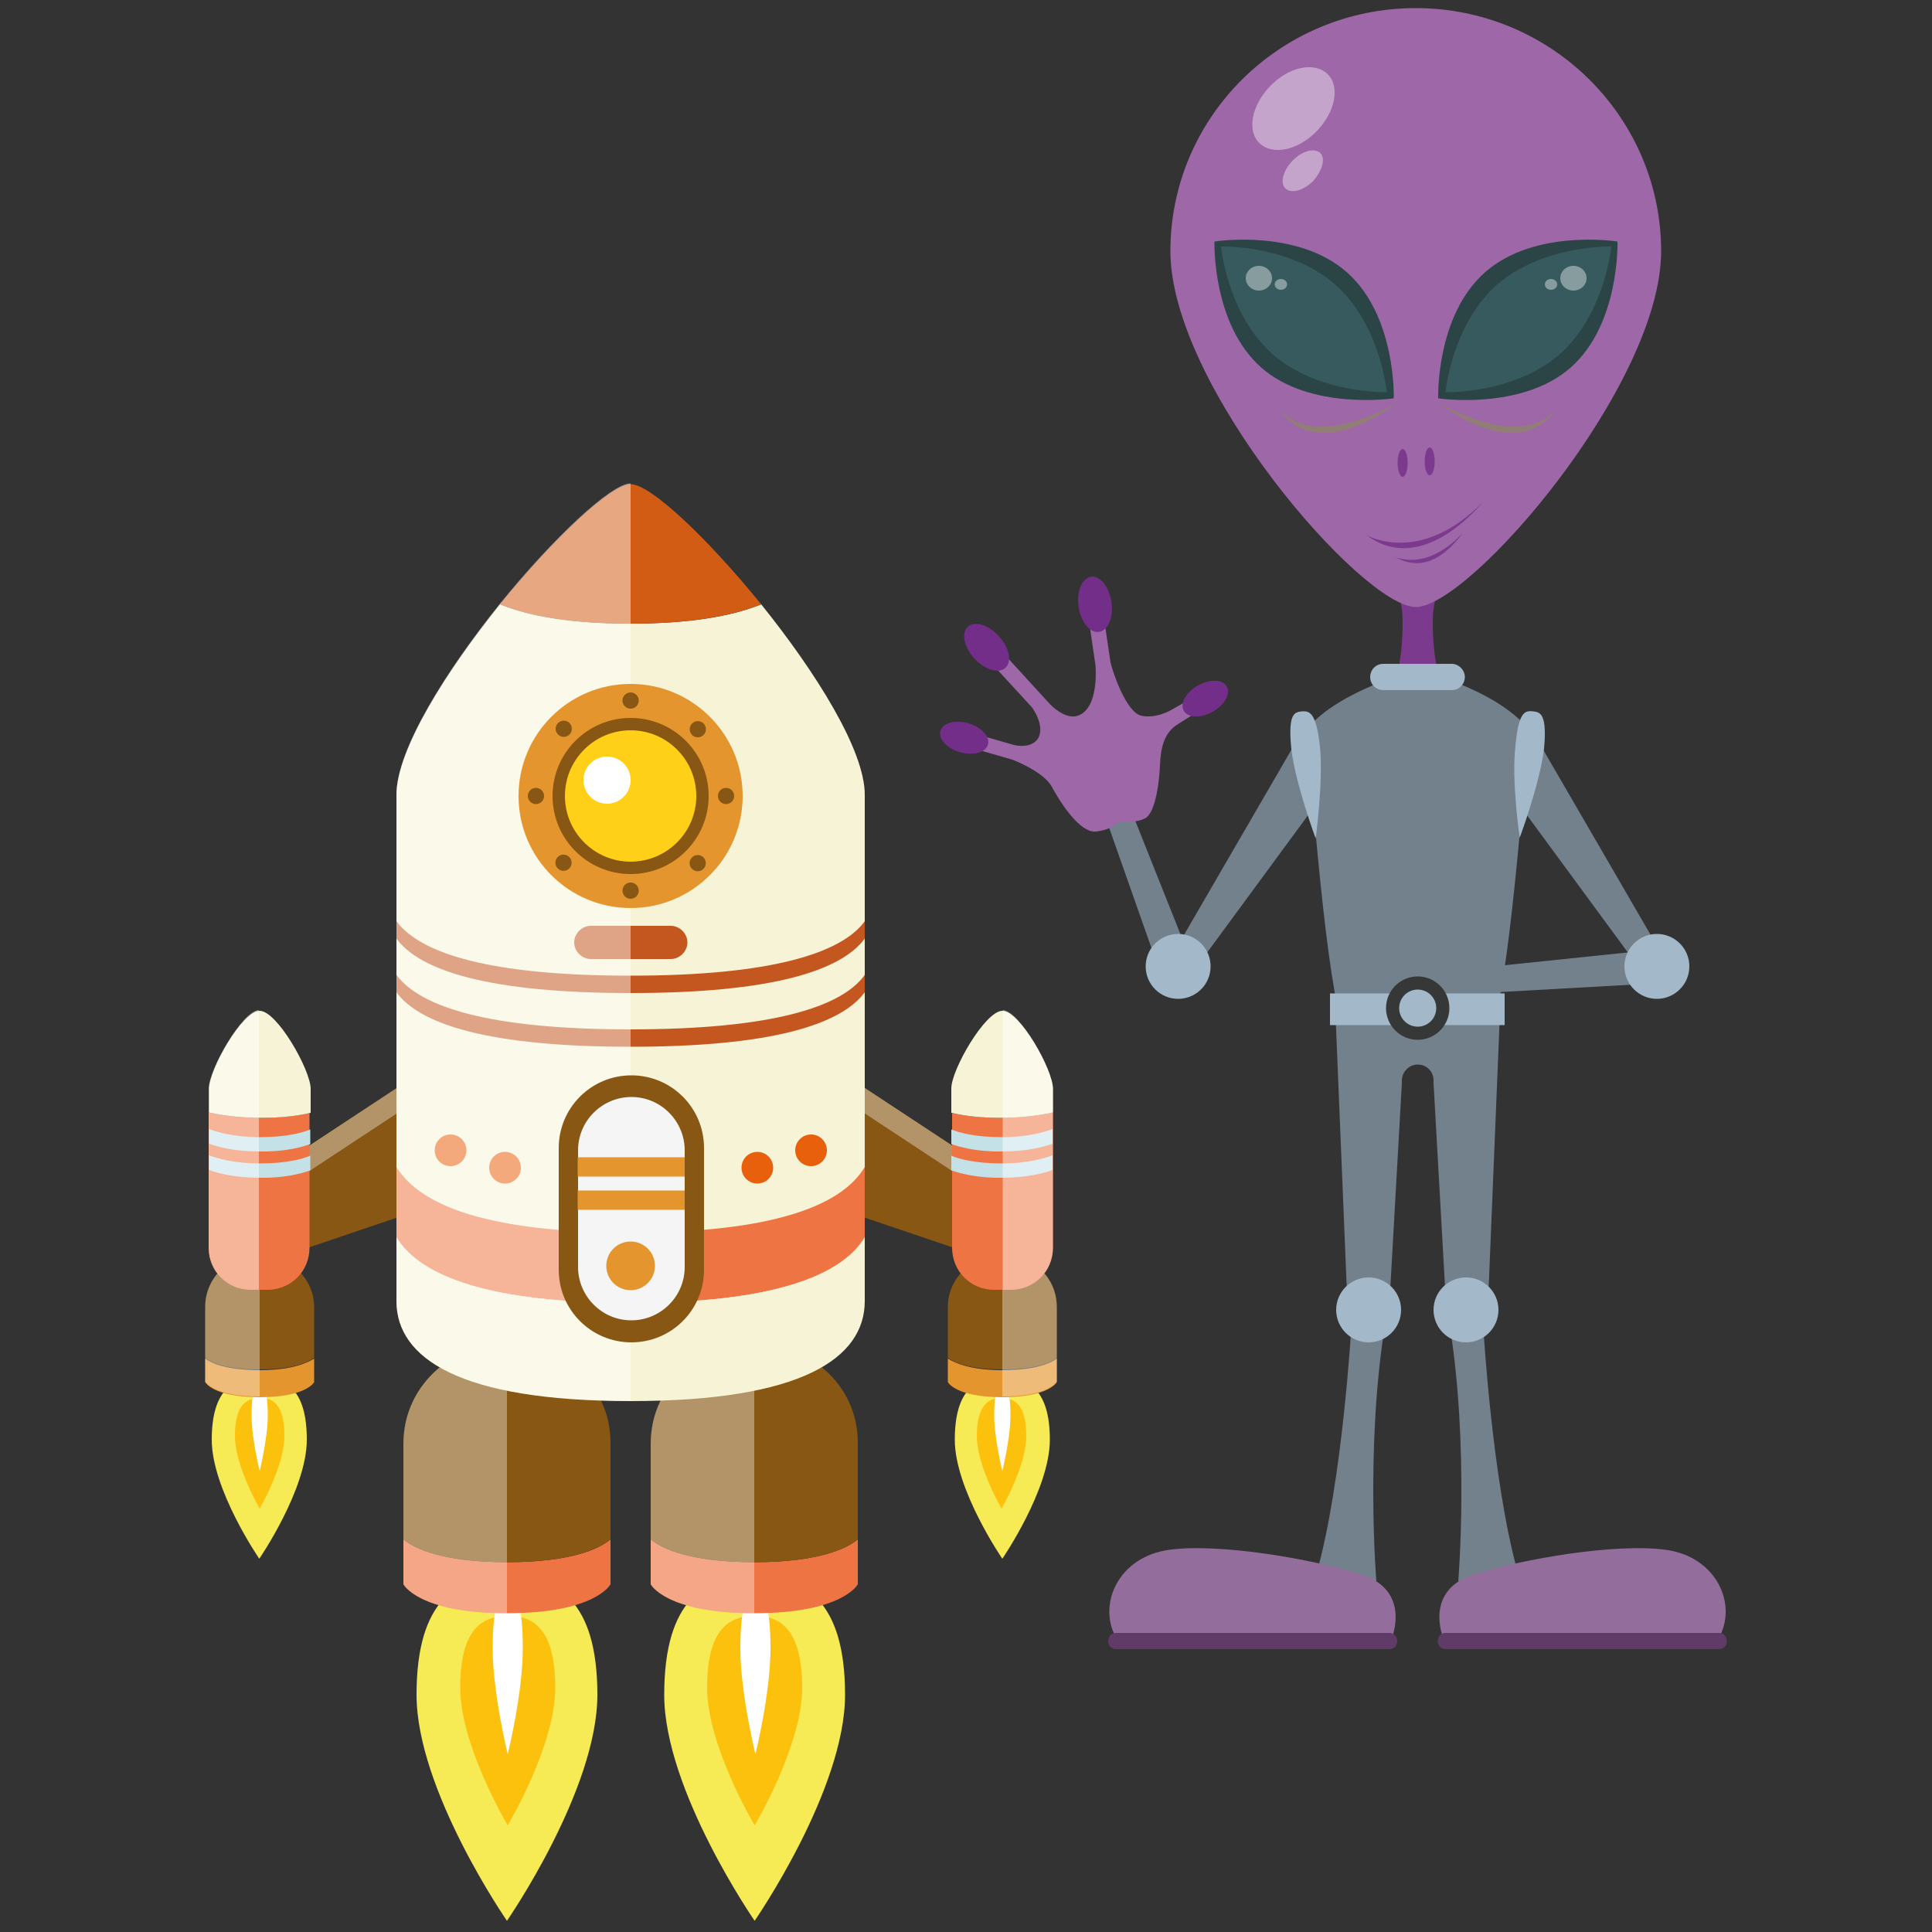 <?xml version="1.0" encoding="utf-8"?>
<!-- Generator: Adobe Illustrator 21.0.1, SVG Export Plug-In . SVG Version: 6.00 Build 0)  -->
<svg version="1.1" id="Шар_1" xmlns="http://www.w3.org/2000/svg" xmlns:xlink="http://www.w3.org/1999/xlink" x="0px" y="0px"
	 viewBox="0 0 500 500" style="enable-background:new 0 0 500 500;" xml:space="preserve">
<rect x="0" y="0" width="500" height="500" fill="#333333" stroke="none"/>
<style type="text/css">
	.st0{fill:#7B3A8E;}
	.st1{fill:#72818C;}
	.st2{fill:#A3B9CA;}
	.st3{fill:#936E9C;}
	.st4{fill:#603B68;}
	.st5{fill:#363838;}
	.st6{fill:#9E67A8;}
	.st7{opacity:0.4;fill:#FFFFFF;enable-background:new    ;}
	.st8{fill:#2B4547;}
	.st9{fill:#375A5E;}
	.st10{opacity:0.4;fill:#7EA42A;enable-background:new    ;}
	.st11{fill:#722E88;}
	.st12{fill:#875713;}
	.st13{opacity:0.36;fill:#FFFFFF;enable-background:new    ;}
	.st14{fill:#F6EA55;}
	.st15{fill:#FCC10C;}
	.st16{fill:#FFFFFF;}
	.st17{fill:#E5952D;}
	.st18{fill:#EE7443;}
	.st19{fill:#E84343;}
	.st20{fill:#F7F3D6;}
	.st21{fill:#C4E1E8;}
	.st22{opacity:0.46;fill:#FFFFFF;enable-background:new    ;}
	.st23{fill:#C45720;}
	.st24{fill:#D35C15;}
	.st25{fill:#E8600C;}
	.st26{fill:#FFD017;}
	.st27{fill:#F5F5F5;}
</style>
<g>
	<path class="st0" d="M363,160.9c0,10.6-2,15.4-2,15.4l5.9-0.9l5.9,0.9c0,0-2-5-2-15.4c0-10.6,6.4-16.6,6.4-16.6h-10.2h-10.2
		C356.5,144.3,363,150.3,363,160.9z"/>
	<polygon class="st1" points="309.9,252.8 301.5,255.3 285.7,210.4 292,207.9 	"/>
	<polygon class="st1" points="433.6,254.2 432.7,245.3 384.6,250.3 385.3,256.9 	"/>
	<g>
		<polygon class="st1" points="308.3,252.1 302.5,248.7 335.4,192 341,207.6 		"/>
		<polygon class="st1" points="425.4,252.1 431.1,248.7 398.2,192 392.7,207.6 		"/>
		<g>
			<circle class="st2" cx="304.9" cy="250.1" r="8.4"/>
			<circle class="st2" cx="428.8" cy="250.1" r="8.4"/>
		</g>
	</g>
	<path class="st1" d="M366.9,173.4c0,0-20.2,5-28.6,15.2c0,0,3.6,52.4,7.9,72.2h20.7h20.7c4.3-19.9,7.9-72.2,7.9-72.2
		C386.9,178.2,366.9,173.4,366.9,173.4z"/>
	<path class="st2" d="M379.1,175.2c0,1.8-1.4,3.4-3.4,3.4H358c-1.8,0-3.4-1.4-3.4-3.4l0,0c0-1.8,1.4-3.4,3.4-3.4h17.7
		C377.5,171.8,379.1,173.4,379.1,175.2L379.1,175.2z"/>
	<g>
		<path class="st2" d="M336.9,184.1c-2,0.2-3.6,0.7-2.7,9.8c1.1,9.1,6.3,23.1,6.3,23.1s2-14.8,1.1-23.8
			C340.6,184.1,338.8,184,336.9,184.1z"/>
		<path class="st2" d="M396.8,184.1c-2-0.2-3.8-0.2-4.6,8.9c-1.1,9.1,1.1,23.8,1.1,23.8s5.2-13.9,6.3-23.1
			C400.4,184.9,398.7,184.3,396.8,184.1z"/>
	</g>
	<path class="st1" d="M372.1,263h-10.4l-16.1-1.1l3.2,77.8l10.6,0.9l3.4-60.3l0,0v-0.7c0-2.1,1.8-4.1,4.1-4.1c2.3,0,4.1,1.8,4.1,4.1
		v0.7l0,0l3.4,60.3l10.6-0.9l3.2-77.8L372.1,263z"/>
	<g>
		<g>
			<g>
				<path class="st1" d="M349.7,343.8c0,0-2.3,39.7-8.9,63.1l15.4,2.3c0,0-2.9-34.9,2.3-66.7L349.7,343.8z"/>
				<path class="st3" d="M360.3,423.6c0,0,4.8-12-7.9-16.1c-12.9-4.1-37-8.2-49.9-6.4c-12.9,1.8-18.4,13.8-13.8,22.5H360.3z"/>
				<path class="st4" d="M361.6,424.7c0,1.3-0.9,2.1-2.1,2.1h-70.6c-1.3,0-2.1-0.9-2.1-2.1l0,0c0-1.3,0.9-2.1,2.1-2.1h70.6
					C360.5,422.5,361.6,423.4,361.6,424.7L361.6,424.7z"/>
			</g>
			<g>
				<path class="st1" d="M383.9,343.8c0,0,2.3,39.7,8.9,63.1l-15.4,2.3c0,0,2.9-34.9-2.3-66.7L383.9,343.8z"/>
				<path class="st3" d="M373.4,423.6c0,0-4.8-12,7.9-16.1c12.9-4.1,37-8.2,49.9-6.4c12.9,1.8,18.4,13.8,13.8,22.5H373.4z"/>
				<path class="st4" d="M372.1,424.7c0,1.3,0.9,2.1,2.1,2.1h70.6c1.3,0,2.1-0.9,2.1-2.1l0,0c0-1.3-0.9-2.1-2.1-2.1h-70.6
					C373.2,422.5,372.1,423.4,372.1,424.7L372.1,424.7z"/>
			</g>
		</g>
		<circle class="st2" cx="379.4" cy="339" r="8.4"/>
		<circle class="st2" cx="354.2" cy="339" r="8.4"/>
	</g>
	<rect x="344.2" y="257.1" class="st2" width="45.2" height="8.2"/>
	<circle class="st5" cx="366.9" cy="260.9" r="8.2"/>
	<circle class="st2" cx="366.9" cy="260.9" r="4.8"/>
	<g>
		<g>
			<path class="st6" d="M429.9,65c0,34.7-49.5,92.1-63.5,92.1c-13.8,0-63.5-57.2-63.5-92.1c0-34.7,28.4-62.9,63.5-62.9
				S429.9,30.4,429.9,65z"/>
			<path class="st7" d="M340.8,33.9c-4.8,5-11.4,6.4-14.8,3.2c-3.4-3.2-2.1-9.8,2.7-14.8c4.8-5,11.4-6.4,14.8-3.2
				C346.9,22.3,345.6,28.9,340.8,33.9z"/>
			<path class="st7" d="M339.9,46.8c-2.5,2.5-5.7,3.4-7.2,2s-0.7-4.6,1.8-7.2s5.7-3.4,7.2-2C343.1,41.1,342.2,44.1,339.9,46.8z"/>
		</g>
		<g>
			<g>
				<g>
					<path class="st8" d="M348.5,70.4c12.9,11.3,12.2,32.7,12.2,32.7s-21.5,3.2-34.2-7.9c-12.9-11.3-12.2-32.7-12.2-32.7
						S335.6,59.1,348.5,70.4z"/>
					<path class="st9" d="M345.5,73.6c11.8,10.4,13.4,27.9,13.4,27.9s-17.7,0.5-29.5-9.8c-11.8-10.4-13.4-27.9-13.4-27.9
						S333.7,63.3,345.5,73.6z"/>
				</g>
				<ellipse class="st7" cx="325.8" cy="72" rx="3.4" ry="3.2"/>
				<ellipse class="st7" cx="331.5" cy="73.6" rx="1.6" ry="1.4"/>
			</g>
			<g>
				<g>
					<path class="st8" d="M384.4,70.4c-12.9,11.3-12.2,32.7-12.2,32.7s21.5,3.2,34.2-7.9c12.9-11.3,12.2-32.7,12.2-32.7
						S397.3,59.1,384.4,70.4z"/>
					<path class="st9" d="M387.5,73.6c-11.8,10.4-13.4,27.9-13.4,27.9s17.7,0.5,29.5-9.8C415.4,81.3,417,63.8,417,63.8
						S399.5,63.3,387.5,73.6z"/>
				</g>
				<ellipse class="st7" cx="407.2" cy="72" rx="3.4" ry="3.2"/>
				<ellipse class="st7" cx="401.4" cy="73.6" rx="1.6" ry="1.4"/>
			</g>
		</g>
		<g>
			<ellipse class="st0" cx="363" cy="119.8" rx="1.3" ry="3.6"/>
			<ellipse class="st0" cx="370" cy="119.4" rx="1.3" ry="3.6"/>
		</g>
		<path class="st0" d="M353.7,138.5c0,0,13.6,8,29.9-8.4C383.5,130.1,368.3,149.5,353.7,138.5z"/>
		<path class="st0" d="M360.8,144.1c1.6,0.5,8.8,5.9,17.7-6.1C378.5,137.8,370.7,147.7,360.8,144.1z"/>
		<g>
			<path class="st10" d="M361.6,104.2c0,0-20.9,12.7-30.4,1.8C331.1,106,339.2,120.7,361.6,104.2z"/>
			<path class="st10" d="M372.3,104.2c0,0,20.9,12.7,30.4,1.8C402.7,106,394.5,120.7,372.3,104.2z"/>
		</g>
	</g>
	<g>
		<path class="st6" d="M312,182.9l-1.8-3.2l-7.2,4.1l0,0c0,0-3.9,2.3-7.7,1.4c-3.8-0.9-7.3-11.1-7.9-13.8l0,0l-2.1-14.1l-3.9,0.5
			l2.1,14.3l0,0c0,0,1.1,11.1-4.5,13.1c-2.5,0.9-5.4-1.1-7.2-2.9l-2.3-2.5l0,0l0,0L257.8,167l-3,2.7l12.3,13.4c0,0,3.4,4.6,1.6,7.9
			c-1.8,3-6.3,1.8-6.3,1.8l-11.1-3.2l-1.1,3.6l11.8,3.4c0,0,8,3,10.2,7c2.1,3.9,7.2,12,11.4,11.6c4.3-0.5,4.8-2,6.1-2.5
			c1.3-0.4,3.8,0.5,6.6-0.9c2.9-1.4,3.8-10.4,3.9-13.9c0.2-3.6,0.7-8,4.5-10.4L312,182.9z"/>
		
			<ellipse transform="matrix(0.737 -0.676 0.676 0.737 -46.046 216.656)" class="st11" cx="255.3" cy="167.5" rx="4.3" ry="7.2"/>
		
			<ellipse transform="matrix(0.99 -0.145 0.145 0.99 -19.656 42.629)" class="st11" cx="283.2" cy="156.4" rx="4.3" ry="7.2"/>
		
			<ellipse transform="matrix(0.277 -0.961 0.961 0.277 -3.16 377.886)" class="st11" cx="249.6" cy="191" rx="3.9" ry="6.4"/>
		<ellipse transform="matrix(0.871 -0.491 0.491 0.871 -48.54 176.6)" class="st11" cx="312" cy="180.7" rx="6.4" ry="3.9"/>
	</g>
</g>
<g>
	<g>
		<g>
			<polygon class="st12" points="107.8,278.2 70.6,302.7 70.6,326 107.8,313.4 			"/>
			<polygon class="st13" points="70.6,302.7 70.6,309.3 107.8,284.8 107.8,278.2 			"/>
			<g>
				<g>
					<g>
						<path class="st14" d="M79.4,372.6c0,12.9-12.3,30.8-12.3,30.8s-12.3-17.9-12.3-30.8s5.5-16.1,12.3-16.1
							C74,356.4,79.4,359.6,79.4,372.6z"/>
						<path class="st15" d="M73.6,371.6c0,7.9-6.4,18.8-6.4,18.8s-6.4-10.9-6.4-18.8c0-7.9,2.9-9.8,6.4-9.8
							C70.8,361.7,73.6,363.7,73.6,371.6z"/>
						<path class="st16" d="M69.3,366.2c0,6.1-2.1,14.5-2.1,14.5s-2.1-8.4-2.1-14.5c0-6.1,0.9-7.5,2.1-7.5S69.3,360.1,69.3,366.2z"
							/>
					</g>
					<g>
						<g>
							<path class="st17" d="M67.2,354.6c-8.6,0-12.5-1.8-14.1-3c0,3.6,0,6.1,0,6.1s2,3.9,14.1,3.9s14.1-3.9,14.1-3.9s0-2.5,0-6.1
								C79.7,352.6,75.8,354.6,67.2,354.6z"/>
							<path class="st12" d="M67.2,324.5c-6.6,0-14.1,5.2-14.1,13.8c0,4.3,0,9.3,0,13.1c1.6,1.3,5.5,3,14.1,3s12.5-1.8,14.1-3
								c0-3.8,0-8.6,0-13.1C81.3,329.9,73.6,324.5,67.2,324.5z"/>
						</g>
						<path class="st13" d="M67.2,324.5c-6.6,0-14.1,5.2-14.1,13.8c0,4.3,0,9.3,0,13.1c0,3.6,0,6.1,0,6.1s2,3.9,14.1,3.9V324.5z"/>
					</g>
				</g>
				<g>
					<path class="st18" d="M67.6,289.3c-4.8,0-9.5-0.5-13.6-1.4v3.2v29.1v2.7c0,6.1,4.8,10.9,10.9,10.9h4.3
						c6.1,0,10.9-4.8,10.9-10.9v-31.8l0,0v-3C76.3,288.8,72,289.3,67.6,289.3z"/>
					<g>
						<polygon class="st19" points="80.3,291.1 80.3,291.1 80.3,291.1 						"/>
						<path class="st20" d="M67.2,261.6c-4.5,0-13.1,15.2-13.1,20.2c0,1.4,0,6.1,0,6.1c4.1,0.9,8.8,1.4,13.6,1.4
							c4.5,0,8.8-0.4,12.7-1.3c0,0,0-4.8,0-6.3C80.3,276.8,71.7,261.6,67.2,261.6z"/>
					</g>
					<path class="st21" d="M80.3,296.1v-3.8c-2.1,0.9-6.4,2-13.1,2c-6.6,0-10.9-1.3-13.1-2.1v3.8c2.5,0.9,6.8,2,13.1,2
						C73.5,298.1,77.7,297,80.3,296.1z"/>
					<path class="st21" d="M80.3,302.9v-3.8c-2.1,0.9-6.4,2-13.1,2c-6.6,0-10.9-1.3-13.1-2.1v3.8c2.5,0.9,6.8,2,13.1,2
						C73.5,304.9,77.7,303.8,80.3,302.9z"/>
					<path class="st22" d="M54,281.8c0,1.4,0,2.7,0,3.6v4.1v3.4v3.2v24.1v2.7c0,6.1,4.8,10.9,10.9,10.9H67v-72.4
						C62.7,261.6,54,276.8,54,281.8z"/>
				</g>
			</g>
		</g>
		<g>
			<polygon class="st12" points="218.7,278.2 255.9,302.7 255.9,326 218.7,313.4 			"/>
			<polygon class="st13" points="255.9,302.7 255.9,309.3 218.7,284.8 218.7,278.2 			"/>
			<g>
				<g>
					<g>
						<path class="st14" d="M247.1,372.6c0,12.9,12.3,30.8,12.3,30.8s12.3-17.9,12.3-30.8s-5.5-16.1-12.3-16.1
							C252.6,356.4,247.1,359.6,247.1,372.6z"/>
						<path class="st15" d="M252.8,371.6c0,7.9,6.4,18.8,6.4,18.8s6.4-10.9,6.4-18.8c0-7.9-2.9-9.8-6.4-9.8
							C255.9,361.7,252.8,363.7,252.8,371.6z"/>
						<path class="st16" d="M257.3,366.2c0,6.1,2.1,14.5,2.1,14.5s2.1-8.4,2.1-14.5c0-6.1-0.9-7.5-2.1-7.5
							C258.2,358.7,257.3,360.1,257.3,366.2z"/>
					</g>
					<g>
						<g>
							<path class="st17" d="M259.4,354.6c8.6,0,12.5-1.8,14.1-3c0,3.6,0,6.1,0,6.1s-2,3.9-14.1,3.9s-14.1-3.9-14.1-3.9s0-2.5,0-6.1
								C246.9,352.6,250.9,354.6,259.4,354.6z"/>
							<path class="st12" d="M259.4,324.5c6.6,0,14.1,5.2,14.1,13.8c0,4.3,0,9.3,0,13.1c-1.6,1.3-5.5,3-14.1,3
								c-8.6,0-12.5-1.8-14.1-3c0-3.8,0-8.6,0-13.1C245.3,329.9,252.8,324.5,259.4,324.5z"/>
						</g>
						<path class="st13" d="M259.4,324.5c6.6,0,14.1,5.2,14.1,13.8c0,4.3,0,9.3,0,13.1c0,3.6,0,6.1,0,6.1s-2,3.9-14.1,3.9V324.5z"/>
					</g>
				</g>
				<g>
					<path class="st18" d="M258.9,289.3c4.8,0,9.5-0.5,13.6-1.4v3.2v29.1v2.7c0,6.1-4.8,10.9-10.9,10.9h-4.3
						c-6.1,0-10.9-4.8-10.9-10.9v-31.8l0,0v-3C250.1,288.8,254.4,289.3,258.9,289.3z"/>
					<g>
						<polygon class="st19" points="246.4,291.1 246.2,291.1 246.2,291.1 						"/>
						<path class="st20" d="M259.4,261.6c4.5,0,13.1,15.2,13.1,20.2c0,1.4,0,6.1,0,6.1c-4.1,0.9-8.8,1.4-13.6,1.4
							c-4.5,0-8.8-0.4-12.7-1.3c0,0,0-4.8,0-6.3C246.2,276.8,255,261.6,259.4,261.6z"/>
					</g>
					<path class="st21" d="M246.2,296.1v-3.8c2.1,0.9,6.4,2,13.1,2c6.6,0,10.9-1.3,13.1-2.1v3.8c-2.5,0.9-6.8,2-13.1,2
						C253.2,298.1,248.9,297,246.2,296.1z"/>
					<path class="st21" d="M246.2,302.9v-3.8c2.1,0.9,6.4,2,13.1,2c6.6,0,10.9-1.3,13.1-2.1v3.8c-2.5,0.9-6.8,2-13.1,2
						C253.2,304.9,248.9,303.8,246.2,302.9z"/>
					<path class="st22" d="M272.5,281.8c0,1.4,0,2.7,0,3.6v4.1v3.4v3.2v24.1v2.7c0,6.1-4.8,10.9-10.9,10.9h-2.1v-72.4
						C263.9,261.6,272.5,276.8,272.5,281.8z"/>
				</g>
			</g>
		</g>
	</g>
	<g>
		<path class="st20" d="M197,156.4c-7.9,3.2-19,5-33.8,5c-14.8,0-25.9-1.8-33.8-5c-13.9,17.3-26.8,37.7-26.8,49.4v114.5
			c6.1,10.2,24.3,17,60.6,17s54.4-6.8,60.6-17V205.8C223.9,194.2,211,173.8,197,156.4z"/>
		<path class="st19" d="M129.4,156.4L129.4,156.4c0.2-0.2,0.2-0.4,0.4-0.5C129.8,156.1,129.6,156.3,129.4,156.4z"/>
	</g>
	<path class="st18" d="M163.2,319c-36.3,0-54.4-6.8-60.6-17v18.2c6.1,10.2,24.3,17,60.6,17s54.4-6.8,60.6-17V302
		C217.8,312.2,199.5,319,163.2,319z"/>
	<g>
		<g>
			<g>
				<path class="st14" d="M154.6,438.6c0,24.7-23.4,58.5-23.4,58.5s-23.4-33.8-23.4-58.5c0-24.7,10.6-30.8,23.4-30.8
					C144.1,408,154.6,414.1,154.6,438.6z"/>
				<path class="st15" d="M143.7,436.8c0,15-12.3,35.6-12.3,35.6s-12.3-20.6-12.3-35.6s5.5-18.6,12.3-18.6
					C138.2,418.1,143.7,421.8,143.7,436.8z"/>
				<path class="st16" d="M135.3,426.6c0,11.6-3.9,27.4-3.9,27.4s-3.9-15.9-3.9-27.4c0-11.4,1.8-14.3,3.9-14.3
					C133.5,412.2,135.3,415,135.3,426.6z"/>
			</g>
			<g>
				<path class="st14" d="M218.7,438.6c0,24.7-23.4,58.5-23.4,58.5s-23.4-33.8-23.4-58.5c0-24.7,10.6-30.8,23.4-30.8
					C208.1,408,218.7,414.1,218.7,438.6z"/>
				<path class="st15" d="M207.6,436.8c0,15-12.3,35.6-12.3,35.6s-12.3-20.6-12.3-35.6s5.5-18.6,12.3-18.6
					C202,418.1,207.6,421.8,207.6,436.8z"/>
				<path class="st16" d="M199.4,426.6c0,11.6-3.9,27.4-3.9,27.4s-3.9-15.9-3.9-27.4c0-11.4,1.8-14.3,3.9-14.3
					C197.6,412.2,199.4,415,199.4,426.6z"/>
			</g>
		</g>
		<g>
			<g>
				<g>
					<path class="st18" d="M131.2,404.3c-16.3,0-23.8-3.4-26.8-5.9c0,6.8,0,11.6,0,11.6s3.8,7.5,26.8,7.5S158,410,158,410
						s0-4.8,0-11.6C155,400.9,147.7,404.3,131.2,404.3z"/>
					<path class="st12" d="M131.2,347.4c-12.5,0-26.8,10-26.8,26.3c0,8.2,0,17.5,0,24.7c3.2,2.5,10.6,5.9,26.8,5.9
						s23.8-3.4,26.8-5.9c0-7.2,0-16.5,0-24.7C158.2,357.4,143.7,347.4,131.2,347.4z"/>
				</g>
				<path class="st13" d="M131.2,347.4c-12.5,0-26.8,10-26.8,26.3c0,8.2,0,17.5,0,24.7c0,6.8,0,11.6,0,11.6s3.8,7.5,26.8,7.5V347.4z
					"/>
			</g>
			<g>
				<g>
					<path class="st18" d="M195.2,404.3c-16.3,0-23.8-3.4-26.8-5.9c0,6.8,0,11.6,0,11.6s3.8,7.5,26.8,7.5s26.8-7.5,26.8-7.5
						s0-4.8,0-11.6C219,400.9,211.5,404.3,195.2,404.3z"/>
					<path class="st12" d="M195.2,347.4c-12.5,0-26.8,10-26.8,26.3c0,8.2,0,17.5,0,24.7c3.2,2.5,10.6,5.9,26.8,5.9
						s23.8-3.4,26.8-5.9c0-7.2,0-16.5,0-24.7C222.2,357.4,207.8,347.4,195.2,347.4z"/>
				</g>
				<path class="st13" d="M195.2,347.4c-12.5,0-26.8,10-26.8,26.3c0,8.2,0,17.5,0,24.7c0,6.8,0,11.6,0,11.6s3.8,7.5,26.8,7.5V347.4z
					"/>
			</g>
		</g>
	</g>
	<g>
		<path class="st23" d="M163.2,252.5c-36.3,0-54.4-5.7-60.6-14.1c0,0.2,0,0.2,0,0.4c0,1.3,0,2.7,0,4.1c6.1,8.4,24.3,14.1,60.6,14.1
			s54.4-5.7,60.6-14.1c0-1.4,0-2.9,0-4.1c0-0.2,0-0.2,0-0.4C217.8,246.7,199.5,252.5,163.2,252.5z"/>
		<path class="st23" d="M163.2,266.4c-36.3,0-54.4-5.7-60.6-14.1c0,0.2,0,0.2,0,0.4c0,1.3,0,2.7,0,4.1c6.1,8.4,24.3,14.1,60.6,14.1
			s54.4-5.7,60.6-14.1c0-1.4,0-2.9,0-4.1c0-0.2,0-0.2,0-0.4C217.8,260.7,199.5,266.4,163.2,266.4z"/>
	</g>
	<path class="st24" d="M197,156.4c-13.8-17-28.6-31.1-33.8-31.1c-5,0-20,14.1-33.8,31.1c7.9,3.2,19,5,33.8,5
		C178.1,161.4,189.2,159.5,197,156.4z"/>
	<path class="st20" d="M163.2,337.2c-36.3,0-54.4-6.8-60.6-17c0,7.3,0,13.2,0,16.5c0,14.8,16.3,25.9,60.6,25.9s60.6-11.1,60.6-25.9
		c0-3.2,0-9.1,0-16.5C217.8,330.3,199.5,337.2,163.2,337.2z"/>
	<g>
		<g>
			<circle class="st25" cx="196" cy="302.2" r="4.1"/>
			<circle class="st25" cx="209.9" cy="297.7" r="4.1"/>
		</g>
		<g>
			<circle class="st25" cx="130.7" cy="302.2" r="4.1"/>
			<circle class="st25" cx="116.6" cy="297.7" r="4.1"/>
		</g>
	</g>
	<path class="st23" d="M177.9,243.9c0,2.3-2,4.3-4.3,4.3h-20.7c-2.3,0-4.3-2-4.3-4.3l0,0c0-2.3,2-4.3,4.3-4.3h20.7
		C175.9,239.6,177.9,241.6,177.9,243.9L177.9,243.9z"/>
	<path class="st22" d="M163.2,125.1c-5,0-20,14.1-33.8,31.1l0,0c-13.9,17.3-26.8,37.7-26.8,49.4v114.5c0,7.3,0,13.2,0,16.5
		c0,14.8,16.3,25.9,60.6,25.9l0,0V125.1z"/>
	<g>
		<g>
			<circle class="st17" cx="163.2" cy="206" r="29"/>
			<circle class="st12" cx="163.2" cy="206" r="20.2"/>
			<circle class="st26" cx="163.2" cy="206" r="17"/>
		</g>
		<circle class="st16" cx="157.1" cy="201.9" r="6.1"/>
		<g>
			<g>
				<g>
					<circle class="st12" cx="163.2" cy="181.3" r="2.1"/>
					<circle class="st12" cx="163.2" cy="230.5" r="2.1"/>
				</g>
				<g>
					<circle class="st12" cx="138.7" cy="206" r="2.1"/>
					<circle class="st12" cx="187.9" cy="206" r="2.1"/>
				</g>
			</g>
			<g>
				<g>
					
						<ellipse transform="matrix(0.707 -0.707 0.707 0.707 -90.595 158.417)" class="st12" cx="145.9" cy="188.6" rx="2.1" ry="2.1"/>
					
						<ellipse transform="matrix(0.707 -0.707 0.707 0.707 -105.059 193.117)" class="st12" cx="180.6" cy="223.4" rx="2.1" ry="2.1"/>
				</g>
				<g>
					
						<ellipse transform="matrix(0.707 -0.707 0.707 0.707 -115.194 168.551)" class="st12" cx="145.9" cy="223.3" rx="2.1" ry="2.1"/>
					
						<ellipse transform="matrix(0.707 -0.707 0.707 0.707 -80.501 182.996)" class="st12" cx="180.6" cy="188.7" rx="2.1" ry="2.1"/>
				</g>
			</g>
		</g>
	</g>
	<g>
		<path class="st12" d="M182.2,328.6c0,10.4-8.4,18.8-18.8,18.8l0,0c-10.4,0-18.8-8.4-18.8-18.8v-31.5c0-10.4,8.4-18.8,18.8-18.8
			l0,0c10.4,0,18.8,8.4,18.8,18.8V328.6z"/>
		<g>
			<path class="st27" d="M177.2,327.9c0,7.7-6.3,13.8-13.8,13.8l0,0c-7.7,0-13.8-6.3-13.8-13.8v-30.2c0-7.7,6.3-13.8,13.8-13.8l0,0
				c7.7,0,13.8,6.3,13.8,13.8V327.9z"/>
			<g>
				<rect x="149.5" y="299.5" class="st17" width="27.7" height="5"/>
				<rect x="149.5" y="308.1" class="st17" width="27.7" height="5"/>
				<circle class="st17" cx="163.2" cy="327.6" r="6.3"/>
			</g>
		</g>
	</g>
</g>
</svg>
